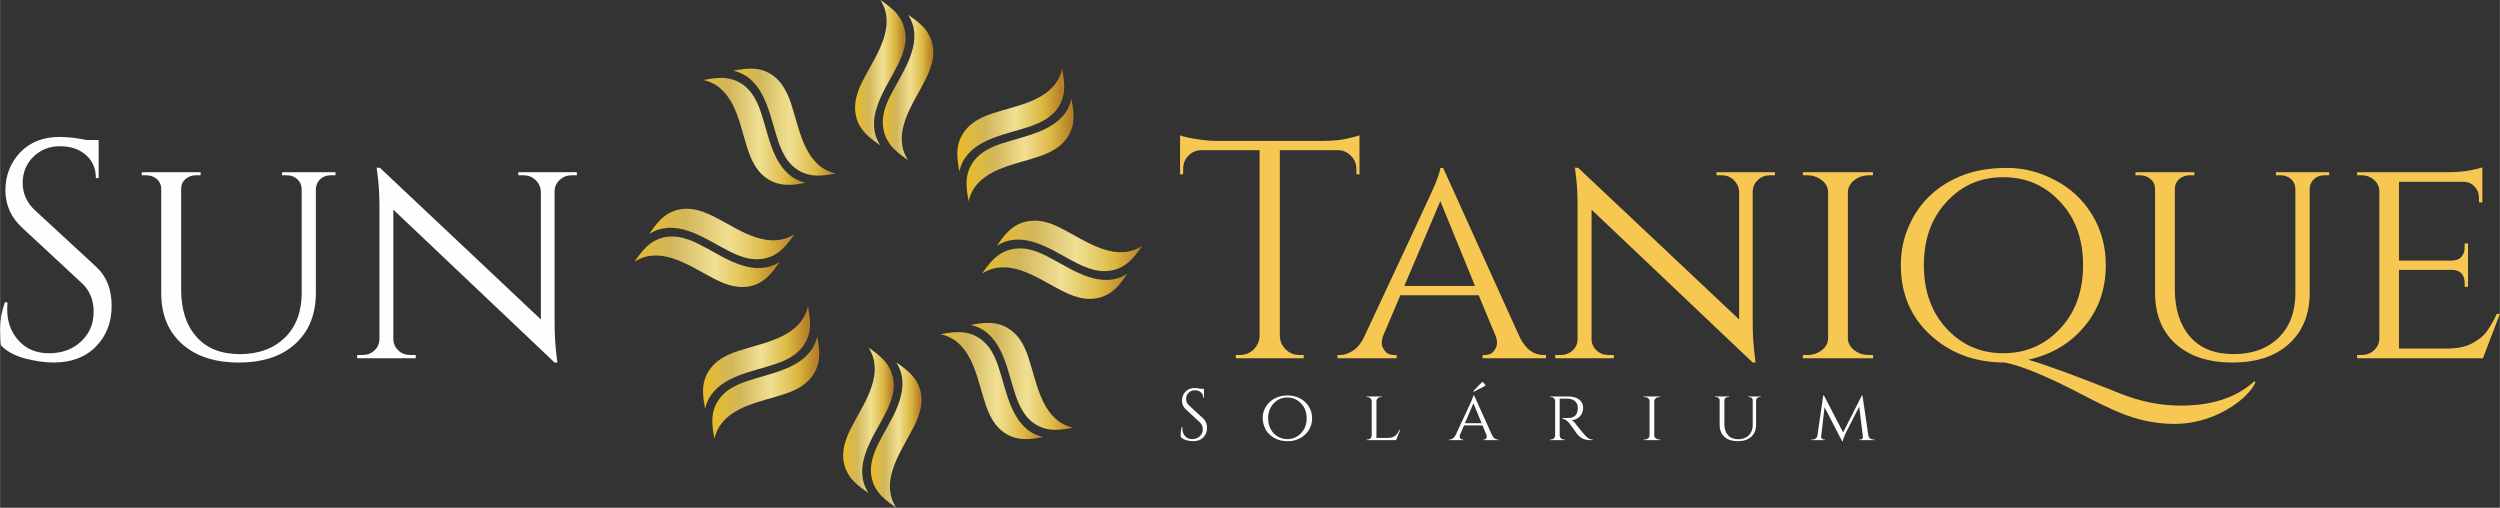 <?xml version="1.0" encoding="UTF-8"?>
<!DOCTYPE svg PUBLIC "-//W3C//DTD SVG 1.1//EN" "http://www.w3.org/Graphics/SVG/1.1/DTD/svg11.dtd">
<!-- Creator: CorelDRAW X8 -->
<svg xmlns="http://www.w3.org/2000/svg" xml:space="preserve" width="181.252mm" height="36.81mm" version="1.1" style="shape-rendering:geometricPrecision; text-rendering:geometricPrecision; image-rendering:optimizeQuality; fill-rule:evenodd; clip-rule:evenodd"
viewBox="0 0 16942 3441"
 xmlns:xlink="http://www.w3.org/1999/xlink">
 <rect x="0" y="0" width="16942" height="3441" fill="#333333" stroke="none"/>
 <defs>
  <style type="text/css">
   <![CDATA[
    .fil16 {fill:#FEFEFE;fill-rule:nonzero}
    .fil17 {fill:#F7C851;fill-rule:nonzero}
    .fil13 {fill:url(#id0)}
    .fil3 {fill:url(#id1)}
    .fil9 {fill:url(#id2)}
    .fil10 {fill:url(#id3)}
    .fil4 {fill:url(#id4)}
    .fil7 {fill:url(#id5)}
    .fil8 {fill:url(#id6)}
    .fil5 {fill:url(#id7)}
    .fil6 {fill:url(#id8)}
    .fil2 {fill:url(#id9)}
    .fil15 {fill:url(#id10)}
    .fil11 {fill:url(#id11)}
    .fil1 {fill:url(#id12)}
    .fil0 {fill:url(#id13)}
    .fil14 {fill:url(#id14)}
    .fil12 {fill:url(#id15)}
   ]]>
  </style>
  <linearGradient id="id0" gradientUnits="userSpaceOnUse" x1="6569.39" y1="1017.41" x2="7254.92" y2="1017.41">
   <stop offset="0" style="stop-opacity:1; stop-color:#E6BB2C"/>
   <stop offset="0.251" style="stop-opacity:1; stop-color:#D2B65B"/>
   <stop offset="0.549" style="stop-opacity:1; stop-color:#F0E093"/>
   <stop offset="0.812" style="stop-opacity:1; stop-color:#DCB842"/>
   <stop offset="1" style="stop-opacity:1; stop-color:#B68027"/>
  </linearGradient>
  <linearGradient id="id1" gradientUnits="userSpaceOnUse" xlink:href="#id0" x1="5995.36" y1="592.069" x2="6311.82" y2="592.069">
  </linearGradient>
  <linearGradient id="id2" gradientUnits="userSpaceOnUse" xlink:href="#id0" x1="6655.25" y1="1854.56" x2="7640.33" y2="1854.56">
  </linearGradient>
  <linearGradient id="id3" gradientUnits="userSpaceOnUse" xlink:href="#id0" x1="4299.03" y1="1774.25" x2="5284.12" y2="1774.25">
  </linearGradient>
  <linearGradient id="id4" gradientUnits="userSpaceOnUse" xlink:href="#id0" x1="6577.72" y1="2550.57" x2="7273.77" y2="2550.57">
  </linearGradient>
  <linearGradient id="id5" gradientUnits="userSpaceOnUse" xlink:href="#id0" x1="4968.42" y1="827.7" x2="5664.47" y2="827.7">
  </linearGradient>
  <linearGradient id="id6" gradientUnits="userSpaceOnUse" xlink:href="#id0" x1="6754.76" y1="1666.58" x2="7739.85" y2="1666.58">
  </linearGradient>
  <linearGradient id="id7" gradientUnits="userSpaceOnUse" xlink:href="#id0" x1="6374.43" y1="2613.12" x2="7070.47" y2="2613.12">
  </linearGradient>
  <linearGradient id="id8" gradientUnits="userSpaceOnUse" xlink:href="#id0" x1="4765.12" y1="890.253" x2="5461.16" y2="890.253">
  </linearGradient>
  <linearGradient id="id9" gradientUnits="userSpaceOnUse" xlink:href="#id0" x1="5807.38" y1="492.556" x2="6123.84" y2="492.556">
  </linearGradient>
  <linearGradient id="id10" gradientUnits="userSpaceOnUse" xlink:href="#id0" x1="4783.97" y1="2423.43" x2="5469.5" y2="2423.43">
  </linearGradient>
  <linearGradient id="id11" gradientUnits="userSpaceOnUse" xlink:href="#id0" x1="4398.56" y1="1586.27" x2="5383.65" y2="1586.27">
  </linearGradient>
  <linearGradient id="id12" gradientUnits="userSpaceOnUse" xlink:href="#id0" x1="5727.07" y1="2848.75" x2="6043.53" y2="2848.75">
  </linearGradient>
  <linearGradient id="id13" gradientUnits="userSpaceOnUse" xlink:href="#id0" x1="5915.05" y1="2948.28" x2="6231.51" y2="2948.28">
  </linearGradient>
  <linearGradient id="id14" gradientUnits="userSpaceOnUse" xlink:href="#id0" x1="4846.51" y1="2626.72" x2="5532.04" y2="2626.72">
  </linearGradient>
  <linearGradient id="id15" gradientUnits="userSpaceOnUse" xlink:href="#id0" x1="6506.84" y1="814.109" x2="7192.37" y2="814.109">
  </linearGradient>
 </defs>
 <g id="Layer_x0020_1">
  <g id="_1826109685664">
   <g>
    <g>
     <path class="fil0" d="M5905 3227c19,114 104,168 168,214 -109,-169 18,-359 90,-493 41,-76 95,-171 78,-279 -18,-113 -104,-168 -167,-213 108,169 -19,359 -91,492 -41,76 -95,173 -78,279z"/>
     <path class="fil1" d="M5885 3341c-109,-169 18,-359 90,-492 41,-77 95,-172 78,-279 -18,-113 -104,-169 -167,-214 108,169 -19,359 -91,493 -41,75 -95,172 -78,279 19,114 104,168 168,213z"/>
     <path class="fil2" d="M5965 985c-109,-169 19,-359 91,-492 40,-76 95,-173 77,-279 -18,-114 -103,-169 -167,-214 109,169 -18,359 -90,492 -42,77 -96,172 -78,280 18,113 104,168 167,213z"/>
     <path class="fil3" d="M6064 592c-42,76 -96,172 -78,279 18,113 104,169 167,214 -109,-170 19,-359 91,-493 40,-76 95,-172 77,-279 -18,-114 -103,-168 -167,-213 109,169 -18,358 -90,492z"/>
     <path class="fil4" d="M7274 2899c-197,-43 -241,-267 -285,-412 -24,-83 -54,-189 -142,-252 -93,-67 -193,-46 -269,-33 196,43 240,267 284,412 25,83 55,189 142,253 94,67 193,45 270,32z"/>
     <path class="fil5" d="M6659 2677c24,82 55,189 142,252 94,68 192,46 269,33 -196,-43 -240,-267 -284,-412 -25,-84 -54,-189 -142,-253 -93,-67 -193,-45 -270,-32 197,42 241,266 285,412z"/>
     <path class="fil6" d="M5049 954c25,83 55,189 143,252 93,67 193,46 269,33 -196,-43 -241,-267 -284,-412 -25,-83 -55,-190 -142,-253 -94,-67 -193,-45 -270,-32 197,42 241,266 284,412z"/>
     <path class="fil7" d="M5253 891c25,83 54,189 142,253 93,67 193,45 269,32 -196,-43 -240,-266 -284,-412 -25,-82 -55,-189 -142,-252 -94,-68 -192,-46 -270,-33 197,43 241,267 285,412z"/>
     <path class="fil8" d="M6968 1499c-113,18 -168,104 -213,167 169,-109 359,19 492,91 76,40 173,95 279,77 114,-18 168,-103 214,-167 -169,109 -359,-18 -493,-90 -76,-42 -171,-96 -279,-78z"/>
     <path class="fil9" d="M7640 1855c-169,109 -358,-18 -492,-90 -77,-42 -172,-96 -279,-78 -113,18 -169,104 -214,167 170,-109 359,19 493,91 75,40 172,95 279,77 114,-18 168,-103 213,-167z"/>
     <path class="fil10" d="M4792 1864c76,41 171,95 279,78 113,-18 168,-104 213,-167 -169,108 -359,-19 -492,-91 -76,-41 -173,-95 -279,-78 -114,19 -168,104 -214,168 169,-109 359,18 493,90z"/>
     <path class="fil11" d="M4891 1676c76,41 172,95 279,78 113,-18 169,-104 214,-167 -170,108 -359,-19 -493,-91 -76,-41 -172,-95 -279,-78 -114,19 -168,104 -213,168 169,-109 358,18 492,90z"/>
     <path class="fil12" d="M6913 878c83,-25 189,-55 253,-142 67,-94 45,-193 32,-270 -43,197 -267,241 -412,284 -83,25 -189,55 -252,143 -67,93 -46,193 -33,269 43,-196 267,-241 412,-284z"/>
     <path class="fil13" d="M6849 954c-84,25 -189,54 -253,142 -67,93 -45,193 -32,269 42,-196 266,-240 412,-284 82,-25 189,-55 252,-142 68,-94 46,-192 33,-270 -43,197 -267,241 -412,285z"/>
     <path class="fil14" d="M5126 2563c-83,25 -189,55 -253,142 -67,94 -45,192 -32,270 43,-197 266,-241 412,-285 83,-24 189,-54 252,-142 67,-93 46,-193 33,-269 -43,196 -267,240 -412,284z"/>
     <path class="fil15" d="M5063 2360c-82,24 -189,54 -252,142 -68,94 -46,192 -33,269 43,-196 267,-240 412,-284 83,-25 189,-54 253,-142 67,-93 45,-193 32,-270 -43,197 -266,241 -412,285z"/>
    </g>
    <path class="fil16" d="M6 2341c-4,-19 -6,-57 -6,-113 0,-56 10,-116 32,-179l18 0c-1,16 -2,31 -2,47 0,85 26,156 78,213 52,57 120,85 206,85 88,0 161,-27 217,-80 57,-53 85,-120 85,-201 0,-80 -27,-146 -82,-196l-403 -374c-76,-70 -113,-155 -113,-254 0,-99 33,-184 99,-255 67,-71 157,-106 270,-106 54,0 114,7 181,21l82 0 0 258 -19 0c0,-66 -23,-118 -68,-157 -46,-40 -104,-59 -176,-59 -71,0 -131,24 -179,71 -49,48 -73,107 -73,179 0,71 28,133 84,185l414 382c70,64 105,153 105,265 0,112 -36,204 -107,276 -71,72 -167,108 -286,108 -61,0 -127,-10 -196,-28 -69,-19 -123,-48 -161,-88zm2267 -1153l-32 0c-38,0 -66,15 -86,44 -8,13 -13,28 -15,44l0 708c0,146 -46,261 -139,346 -93,85 -221,127 -384,127 -162,0 -290,-42 -384,-126 -94,-84 -141,-199 -141,-345l0 -707c0,-26 -10,-47 -29,-65 -20,-17 -44,-26 -72,-26l-31 0 0 -21 399 0 0 21 -31 0c-29,0 -52,9 -72,26 -20,18 -29,39 -29,65l0 682c0,136 34,243 104,322 69,78 167,117 294,117 126,0 228,-37 304,-111 77,-74 115,-176 115,-305l0 -705c-2,-27 -12,-49 -31,-66 -19,-16 -42,-25 -70,-25l-32 0 0 -21 362 0 0 21zm1600 0c-31,0 -57,10 -80,31 -22,20 -34,45 -35,74l0 895c0,81 5,158 14,231l5 38 -19 0 -1093 -1036 0 876c0,31 12,57 34,78 22,21 50,31 82,31l36 0 0 22 -397 0 0 -22 35 0c33,0 60,-10 82,-31 23,-21 34,-47 34,-78l0 -899c0,-85 -5,-161 -15,-229l-4 -33 23 2 1090 1027 0 -872c-3,-29 -15,-54 -37,-74 -23,-21 -50,-31 -80,-31l-36 0 0 -21 397 0 0 21 -36 0z"/>
    <path class="fil17" d="M9192 1144c0,-33 -12,-63 -36,-87 -24,-25 -52,-38 -84,-39l-399 0 0 1258c1,37 15,67 41,93 26,25 57,37 93,37l28 0 0 22 -460 0 0 -22 27 0c36,0 67,-12 93,-37 26,-26 40,-56 41,-91l0 -1260 -399 0c-33,1 -62,14 -85,39 -23,24 -34,54 -34,87l0 36 -21 2 0 -265c21,9 57,17 109,25 52,9 99,13 143,13l710 0c68,0 125,-5 171,-16 45,-10 73,-18 83,-22l0 265 -21 -2 0 -36zm1268 1262l17 0 0 22 -430 0 0 -22 16 0c27,0 47,-9 61,-27 14,-18 21,-35 21,-51 0,-16 -2,-32 -8,-48l-116 -279 -531 0 -116 273c-7,18 -10,36 -10,52 0,16 7,33 21,52 14,19 35,28 63,28l17 0 0 22 -401 0 0 -22 16 0c30,0 60,-10 90,-30 30,-20 55,-51 74,-91 307,-656 467,-999 479,-1030 24,-58 37,-98 38,-117l19 0 519 1147c40,81 94,121 161,121zm-943 -468l479 0 -235 -575 -244 575zm2477 -750c-31,0 -58,10 -80,31 -22,20 -34,45 -36,74l0 895c0,81 5,158 15,231l4 38 -19 0 -1092 -1036 0 876c0,31 11,57 34,78 22,21 49,31 81,31l36 0 0 22 -397 0 0 -22 36 0c32,0 59,-10 82,-31 22,-21 33,-47 33,-78l0 -899c0,-85 -4,-161 -14,-229l-4 -33 23 2 1090 1027 0 -872c-3,-29 -16,-54 -38,-74 -22,-21 -49,-31 -80,-31l-36 0 0 -21 397 0 0 21 -35 0zm254 1218c38,0 71,-11 99,-33 28,-22 42,-49 42,-80l0 -991c0,-31 -14,-58 -42,-80 -28,-23 -62,-34 -101,-34l-28 0 0 -21 475 0 0 21 -27 0c-38,0 -70,11 -98,32 -27,21 -42,47 -45,77l0 998c1,31 16,57 44,79 28,22 61,32 99,32l27 0 2 22 -477 0 0 -22 30 0zm2531 343c213,0 379,-55 500,-166l6 8c-10,26 -30,54 -62,86 -31,33 -75,66 -131,99 -113,65 -233,97 -357,97 -128,0 -254,-27 -378,-80 -52,-21 -129,-58 -231,-111 -244,-128 -424,-203 -540,-225 -200,0 -368,-62 -502,-185 -135,-123 -202,-281 -202,-475 0,-95 18,-184 55,-266 36,-83 86,-153 148,-210 62,-58 136,-103 222,-135 85,-32 183,-48 295,-48 111,0 219,27 325,83 106,55 190,133 251,234 62,101 93,215 93,342 0,163 -49,302 -146,417 -98,116 -224,190 -379,224 120,35 328,111 623,229 136,55 273,82 410,82zm-1587 -1381c-103,111 -154,254 -154,429 0,175 51,319 154,430 103,111 231,167 384,167 154,0 282,-56 386,-167 104,-111 155,-255 155,-430 0,-175 -51,-318 -155,-429 -104,-112 -232,-167 -386,-167 -153,0 -281,55 -384,167zm2593 -180l-31 0c-38,0 -67,15 -87,44 -8,13 -13,28 -14,44l0 708c0,146 -47,261 -140,346 -93,85 -221,127 -383,127 -163,0 -291,-42 -385,-126 -93,-84 -140,-199 -140,-345l0 -707c0,-26 -10,-47 -30,-65 -19,-17 -43,-26 -71,-26l-32 0 0 -21 399 0 0 21 -31 0c-28,0 -52,9 -72,26 -19,18 -29,39 -29,65l0 682c0,136 35,243 104,322 69,78 167,117 294,117 127,0 228,-37 305,-111 76,-74 114,-176 114,-305l0 -705c-1,-27 -11,-49 -30,-66 -19,-16 -43,-25 -71,-25l-31 0 0 -21 361 0 0 21zm219 1218c33,0 61,-10 85,-32 23,-22 35,-48 36,-79l0 -998c0,-30 -12,-56 -35,-77 -24,-21 -53,-32 -86,-32l-30 0 0 -21 613 0c58,0 108,-4 152,-12 43,-9 71,-16 84,-21l0 239 -23 -2 0 -32c0,-29 -10,-54 -30,-75 -19,-21 -45,-32 -75,-32l-437 0 0 534 359 0c28,0 49,-9 64,-25 15,-17 22,-38 22,-63l0 -28 23 0 0 294 -23 0 0 -27c0,-39 -15,-66 -44,-80 -11,-4 -23,-7 -36,-8l-365 0 0 533 329 0c65,0 119,-11 163,-33 44,-23 78,-49 101,-80 23,-31 47,-71 70,-122l21 0 -115 301 -853 0 0 -22 30 0z"/>
   </g>
   <path class="fil16" d="M8003 2963c-1,-4 -2,-13 -2,-27 0,-13 3,-27 8,-42l4 0c0,4 0,8 0,11 0,20 6,37 18,51 12,13 28,20 49,20 20,0 37,-7 51,-19 13,-13 20,-29 20,-48 0,-18 -7,-34 -19,-46l-95 -88c-18,-16 -27,-36 -27,-60 0,-23 8,-43 23,-60 16,-17 37,-25 64,-25 12,0 27,2 42,5l20 0 0 61 -5 0c0,-16 -5,-28 -16,-37 -10,-9 -24,-14 -41,-14 -17,0 -31,6 -42,17 -12,11 -17,25 -17,42 0,17 6,31 19,43l98 90c16,16 25,36 25,63 0,26 -9,48 -26,65 -17,17 -39,25 -67,25 -15,0 -30,-2 -46,-6 -17,-5 -29,-12 -38,-21zm638 -264c25,-13 53,-19 84,-19 30,0 58,6 83,19 26,13 46,32 61,55 15,24 23,51 23,81 0,30 -8,57 -23,81 -15,23 -35,42 -61,55 -25,13 -51,19 -78,19 -27,0 -50,-3 -71,-11 -20,-8 -38,-18 -53,-32 -15,-13 -27,-30 -35,-49 -9,-20 -14,-42 -14,-69 0,-26 8,-51 23,-75 15,-23 35,-42 61,-55zm-10 237c25,26 56,40 93,40 37,0 68,-14 93,-40 25,-26 38,-60 38,-101 0,-41 -13,-75 -38,-101 -25,-26 -56,-40 -93,-40 -37,0 -68,14 -93,40 -24,26 -37,60 -37,101 0,41 13,75 37,101zm636 43c8,0 15,-3 21,-8 5,-5 8,-11 8,-19l0 -234c0,-7 -3,-13 -9,-19 -6,-5 -13,-8 -21,-8l-5 0 0 -4 102 0 0 4 -6 0c-8,0 -15,3 -20,8 -6,6 -9,12 -9,19l0 250 77 0c15,0 28,-3 39,-8 10,-5 18,-11 24,-19 5,-7 10,-16 16,-28l5 0 -28 70 -200 0 0 -4 6 0zm721 -324l-4 -4c25,-27 46,-48 63,-64 9,8 16,17 21,26 -22,12 -48,26 -80,42zm162 324l4 0 0 4 -101 0 0 -4 4 0c6,0 11,-3 14,-7 3,-4 5,-8 5,-12 0,-4 -1,-8 -2,-11l-27 -66 -125 0 -28 64c-1,5 -2,9 -2,12 0,4 2,8 5,13 3,4 8,7 15,7l4 0 0 4 -95 0 0 -4 4 0c7,0 14,-3 21,-8 7,-4 13,-12 18,-21 72,-155 110,-235 112,-243 6,-14 9,-23 9,-27l5 0 122 270c10,19 22,29 38,29zm-222 -111l113 0 -56 -135 -57 135zm668 -166l-26 0 0 250c1,10 5,18 14,23 4,2 9,4 14,4l7 0 0 4 -101 0 0 -4 7 0c7,0 14,-3 19,-8 6,-5 9,-11 9,-19l0 -235c0,-7 -3,-13 -9,-18 -5,-5 -12,-8 -19,-8l-7 0 0 -4 124 0c31,0 56,7 74,21 18,14 27,33 27,56 0,23 -8,42 -22,58 -15,15 -33,24 -56,26 11,5 24,18 38,39 0,0 6,7 18,22 11,14 21,26 28,34 7,8 13,14 17,18 13,12 27,18 42,18l0 4 -15 0c-26,0 -46,-5 -61,-15 -12,-7 -22,-17 -31,-28 -2,-3 -10,-14 -25,-35 -15,-21 -23,-32 -24,-33 -17,-22 -34,-33 -50,-33l0 -5c39,0 62,-2 70,-6 11,-6 19,-11 23,-18 8,-13 12,-27 12,-43 0,-20 -6,-36 -18,-47 -12,-11 -28,-17 -48,-18 -9,0 -19,0 -31,0zm550 277c9,0 17,-3 23,-8 7,-6 10,-12 10,-19l0 -234c0,-7 -3,-13 -10,-19 -6,-5 -14,-8 -23,-8l-7 0 0 -4 112 0 0 4 -6 0c-9,0 -17,3 -23,8 -7,5 -10,11 -11,18l0 235c0,8 4,14 10,19 7,5 15,8 24,8l6 0 0 4 -112 0 0 -4 7 0zm786 -288l-7 0c-9,0 -16,4 -20,11 -2,3 -4,6 -4,10l0 167c0,34 -11,61 -33,81 -22,20 -52,30 -90,30 -38,0 -69,-9 -91,-29 -22,-20 -33,-47 -33,-81l0 -167c0,-6 -2,-11 -7,-15 -4,-4 -10,-7 -17,-7l-7 0 0 -4 94 0 0 4 -7 0c-7,0 -13,3 -17,7 -5,4 -7,9 -7,15l0 161c0,32 8,57 24,75 17,19 40,28 70,28 29,0 53,-9 71,-26 18,-18 27,-42 27,-72l0 -166c0,-7 -2,-12 -7,-16 -4,-4 -10,-6 -16,-6l-8 0 0 -4 85 0 0 4zm764 288l7 0 0 4 -103 0 0 -4 8 0c5,0 9,-2 13,-6 4,-3 5,-8 4,-13l-25 -204 -94 184c-9,20 -15,37 -17,50l-5 0 -119 -230 -23 200c0,5 1,9 5,13 4,4 8,6 14,6l7 0 0 4 -92 0 0 -4 7 0c12,0 22,-5 28,-13 3,-5 5,-10 6,-16l39 -270 5 0 130 251 127 -251 4 0 40 271c1,9 5,15 11,20 7,5 14,8 23,8z"/>
  </g>
 </g>
</svg>
